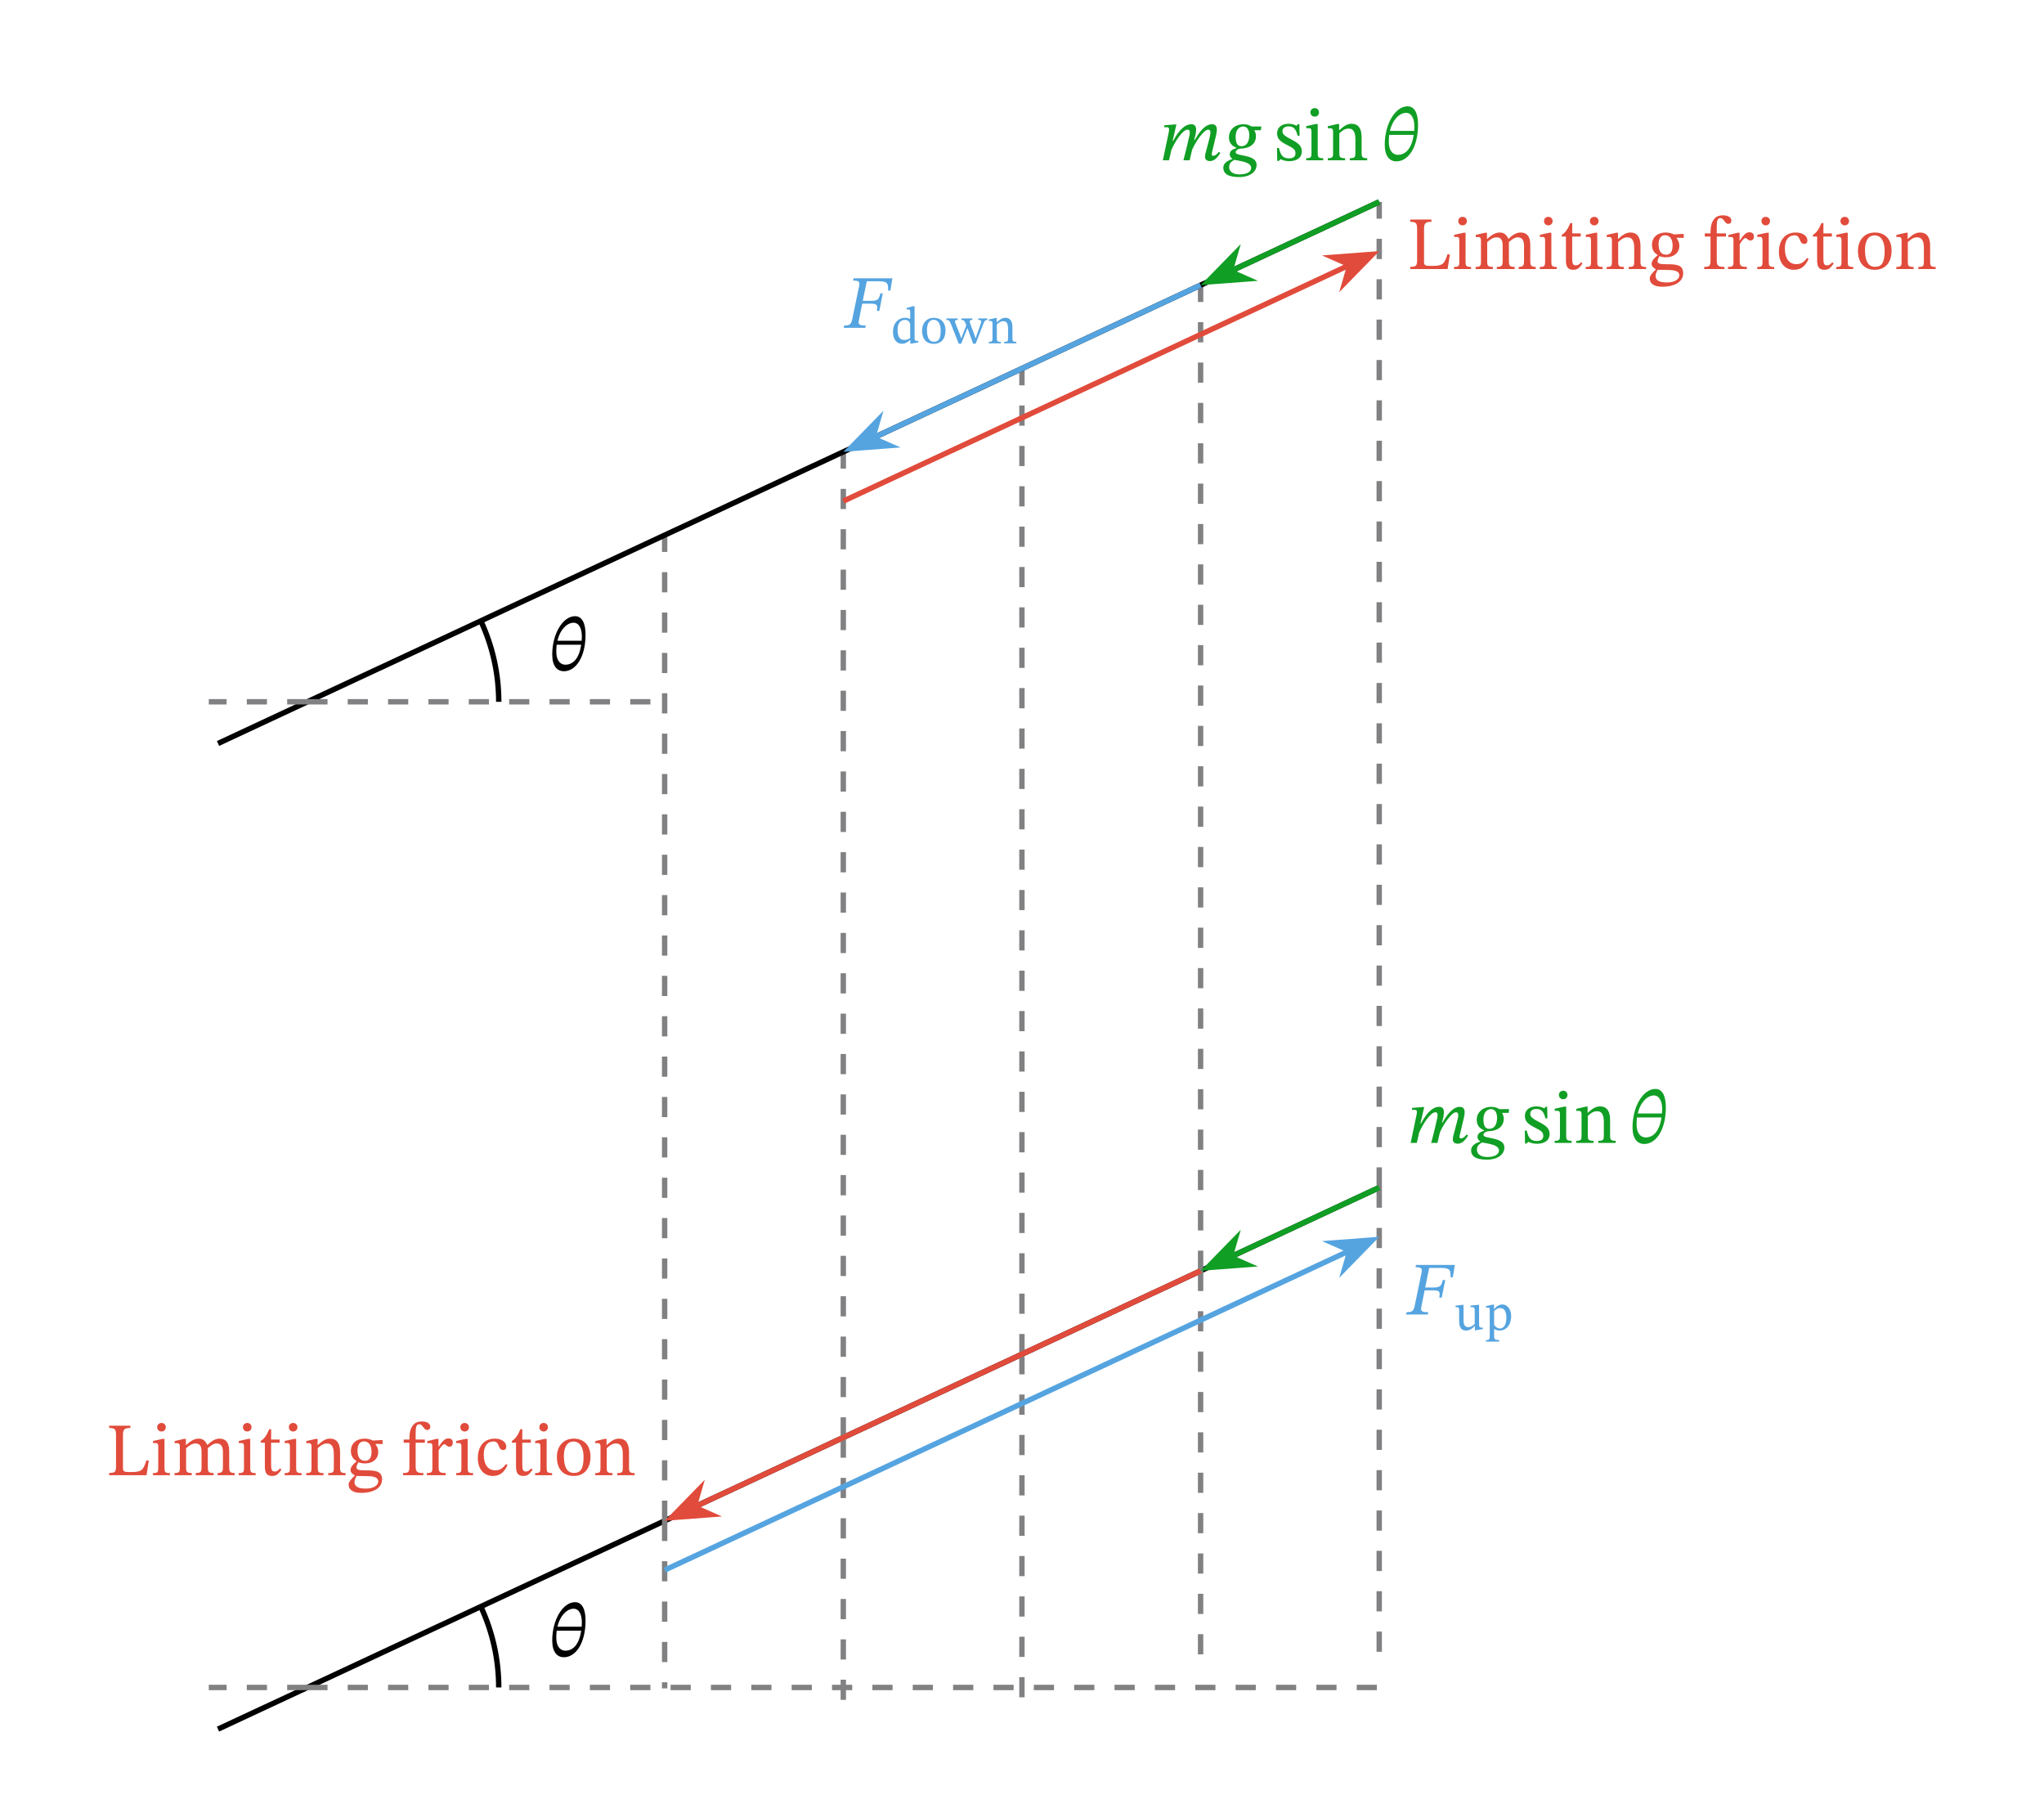 <svg width="403.64" height="357.92" viewBox="0 0 302.73 268.44" class="displayed_equation" xmlns="http://www.w3.org/2000/svg">
  <path d="M455.195 185.689L984.297 432.408 1513.438 679.127 1777.969 802.486 2042.539 925.884M455.195 185.689L322.891 123.97" transform="matrix(.1 0 0 -.1 0 268.44)" fill="none" stroke-width="7.97" stroke-linejoin="round" stroke="#000" stroke-miterlimit="10" />
  <path d="M455.195 185.689L309.219 185.689M455.195 185.689L2060.664 185.689" transform="matrix(.1 0 0 -.1 0 268.44)" fill="none" stroke-width="7.97" stroke-linejoin="round" stroke="#818183" stroke-dasharray="29.888,29.888" stroke-miterlimit="10" />
  <path d="M 738.672 185.689 C 738.672 227.056 729.57 267.955 712.109 305.455" transform="matrix(.1 0 0 -.1 0 268.44)" fill="none" stroke-width="7.97" stroke-linejoin="round" stroke="#000" stroke-miterlimit="10" />
  <path d="M 86.723 239.953 C 86.723 238.332 86.23 237.242 85.172 237.242 C 83.352 237.242 81.789 239.863 81.789 242.918 C 81.789 244.648 82.527 245.395 83.52 245.395 C 85.258 245.395 86.723 243.344 86.723 239.953 Z M 83.742 244.426 C 83.152 244.426 82.391 244.023 82.391 242.449 C 82.391 242.16 82.414 241.746 82.449 241.469 L 86.074 241.469 C 85.773 243.578 84.812 244.426 83.742 244.426 Z M 84.949 238.211 C 85.816 238.211 86.176 239.172 86.176 240.219 C 86.176 240.422 86.164 240.668 86.152 240.879 L 82.562 240.879 C 82.949 239.203 84 238.211 84.949 238.211" />
  <path d="M984.375 432.447L984.375 1891.978M1248.984 555.806L1248.984 2015.338M1513.555 679.205L1513.555 2138.736M1778.164 802.603L1778.164 2262.134M2042.734 925.962L2042.734 2385.494M984.375 432.447L984.375 184.322M1248.984 555.806L1248.984 161.744M1513.555 679.205L1513.555 168.384M1778.164 802.603L1778.164 218.775M2042.734 925.962L2042.734 210.806" transform="matrix(.1 0 0 -.1 0 268.44)" fill="none" stroke-width="7.97" stroke-linejoin="round" stroke="#818183" stroke-dasharray="29.888,29.888" stroke-miterlimit="10" />
  <path d="M 984.453 359.478 L 1997.578 831.9" transform="matrix(.1 0 0 -.1 0 268.44)" fill="none" stroke-width="7.97" stroke-linejoin="round" stroke="#55a4e0" stroke-miterlimit="10" />
  <path d="M 203.266 183.613 L 197.422 184.055 L 199.938 185.164 L 199.172 187.805" fill="#55a4e0" />
  <path d="M 2032.656 848.267 L 1974.219 843.853 L 1999.375 832.759 L 1991.719 806.353 Z M 2032.656 848.267" transform="matrix(.1 0 0 -.1 0 268.44)" fill="none" stroke-width="7.989" stroke="#55a4e0" stroke-miterlimit="10" />
  <path d="M215.172 189.129L215.473 187.309 209.719 187.309 209.648 187.645C210.555 187.645 210.676 187.801 210.52 188.57L209.527 193.348C209.359 194.172 209.094 194.305 208.32 194.305L208.254 194.641 211.469 194.641 211.523 194.305C210.832 194.305 210.477 194.227 210.477 193.836 210.477 193.738 210.484 193.602 210.52 193.457L211 191.07 212.203 191.07C213.164 191.07 213.344 191.191 213.164 192.141L213.531 192.141 214.047 189.543 213.688 189.543C213.496 190.434 213.266 190.645 212.316 190.645L211.078 190.645 211.68 187.746 213.352 187.746C214.805 187.746 214.848 188.07 214.84 189.129L215.172 189.129M219.609 196.59L219.531 196.59C219.156 196.59 219.062 196.535 219.062 196.074L219.062 193.215 218.879 193.215 217.785 193.332 217.785 193.551C218.285 193.551 218.414 193.59 218.414 194L218.414 196.051C218.105 196.324 217.855 196.52 217.457 196.52 217.055 196.52 216.758 196.285 216.758 195.488L216.758 193.215 216.586 193.215 215.578 193.332 215.578 193.551C216 193.559 216.109 193.59 216.109 194.008L216.109 195.59C216.109 196.652 216.484 197.02 217.129 197.02 217.629 197.02 217.996 196.785 218.406 196.379L218.445 196.379 218.445 196.98 218.617 196.98 219.609 196.801 219.609 196.59M221.273 193.184L221.078 193.184 220.094 193.402 220.094 193.629C220.094 193.629 220.242 193.613 220.344 193.613 220.602 193.613 220.641 193.715 220.641 194.008L220.641 197.867C220.641 198.305 220.562 198.438 220.07 198.438L220.07 198.652 222.043 198.652 222.043 198.43C221.438 198.43 221.289 198.328 221.289 197.82L221.289 196.801 221.32 196.801C221.547 196.957 221.809 197.02 222.105 197.02 223.039 197.02 223.812 196.23 223.812 194.906 223.812 193.887 223.273 193.16 222.504 193.16 222.043 193.16 221.668 193.402 221.297 193.84L221.273 193.84zM221.289 194.164C221.438 193.969 221.77 193.691 222.184 193.691 222.762 193.691 223.102 194.141 223.102 195.125 223.102 196.207 222.691 196.715 222.145 196.715 221.707 196.715 221.438 196.363 221.289 196.199L221.289 194.164" fill="#55a4e0" />
  <path d="M 1778.164 802.603 L 1029.805 453.619" transform="matrix(.1 0 0 -.1 0 268.44)" fill="none" stroke-width="7.97" stroke-linejoin="round" stroke="#e14b3b" stroke-miterlimit="10" />
  <path d="M 99.469 224.715 L 105.312 224.273 L 102.797 223.164 L 103.562 220.523" fill="#e14b3b" />
  <path d="M 994.688 437.252 L 1053.125 441.666 L 1027.969 452.759 L 1035.625 479.166 Z M 994.688 437.252" transform="matrix(.1 0 0 -.1 0 268.44)" fill="none" stroke-width="7.99" stroke="#e14b3b" stroke-miterlimit="10" />
  <path d="M22.039 216.266L21.68 216.266C21.246 217.559 21.066 217.973 19.57 217.973L19.059 217.973C18.398 217.973 18.211 217.871 18.211 217.379L18.211 212.539C18.211 211.668 18.398 211.445 19.305 211.445L19.305 211.109 16.168 211.109 16.168 211.445C17.062 211.445 17.184 211.668 17.184 212.527L17.184 217.066C17.184 217.938 17.062 218.105 16.168 218.105L16.168 218.441 21.703 218.441 22.039 216.266M23.918 210.707C23.527 210.707 23.281 211 23.281 211.332 23.281 211.68 23.539 211.969 23.918 211.969 24.309 211.969 24.555 211.68 24.555 211.332 24.555 211 24.309 210.707 23.918 210.707zM25.168 218.129C24.422 218.129 24.363 217.961 24.363 217.312L24.363 213.062 24.074 213.062 22.668 213.375 22.668 213.699C22.668 213.699 22.789 213.676 22.945 213.676 23.27 213.676 23.438 213.723 23.438 214.199L23.438 217.312C23.438 217.949 23.406 218.129 22.656 218.129L22.656 218.441 25.168 218.441 25.168 218.129M27.562 214.457C27.887 214.156 28.379 213.742 28.957 213.742 29.473 213.742 29.852 213.988 29.852 214.938L29.852 217.145C29.852 217.926 29.785 218.117 28.992 218.117L28.992 218.441 31.637 218.441 31.637 218.117C30.832 218.117 30.777 217.914 30.777 217.145L30.777 214.434C31.145 214.121 31.602 213.742 32.059 213.742 32.586 213.742 33.02 213.988 33.02 215.004L33.02 217.145C33.02 217.824 32.984 218.117 32.227 218.117L32.227 218.441 34.75 218.441 34.75 218.117C33.977 218.117 33.945 217.848 33.945 217.145L33.945 214.871C33.945 213.52 33.375 213.027 32.508 213.027 31.914 213.027 31.344 213.352 30.734 213.957L30.688 213.957C30.465 213.418 30.086 213.027 29.449 213.027 28.691 213.027 28.18 213.441 27.574 213.965L27.531 213.965 27.531 213.062 27.262 213.062 25.867 213.387 25.867 213.711C25.867 213.711 26 213.688 26.168 213.688 26.48 213.688 26.637 213.789 26.637 214.191L26.637 217.312C26.637 217.98 26.559 218.117 25.855 218.117L25.855 218.441 28.398 218.441 28.398 218.117C27.711 218.117 27.562 217.98 27.562 217.355L27.562 214.457M36.617 210.707C36.227 210.707 35.98 211 35.98 211.332 35.98 211.68 36.238 211.969 36.617 211.969 37.008 211.969 37.254 211.68 37.254 211.332 37.254 211 37.008 210.707 36.617 210.707zM37.867 218.129C37.121 218.129 37.062 217.961 37.062 217.312L37.062 213.062 36.773 213.062 35.367 213.375 35.367 213.699C35.367 213.699 35.492 213.676 35.648 213.676 35.969 213.676 36.137 213.723 36.137 214.199L36.137 217.312C36.137 217.949 36.105 218.129 35.355 218.129L35.355 218.441 37.867 218.441 37.867 218.129M41.469 217.434C41.191 217.746 41.047 217.895 40.688 217.895 40.254 217.895 40.152 217.625 40.152 216.832L40.152 213.633 41.414 213.633 41.414 213.164 40.152 213.164 40.164 211.637 39.875 211.637C39.473 212.582 39.137 213.051 38.613 213.375L38.613 213.633 39.227 213.633 39.227 217.145C39.227 218.148 39.551 218.551 40.297 218.551 41.012 218.551 41.246 218.215 41.68 217.613L41.469 217.434M43.418 210.707C43.027 210.707 42.781 211 42.781 211.332 42.781 211.68 43.039 211.969 43.418 211.969 43.809 211.969 44.055 211.68 44.055 211.332 44.055 211 43.809 210.707 43.418 210.707zM44.668 218.129C43.922 218.129 43.863 217.961 43.863 217.312L43.863 213.062 43.574 213.062 42.168 213.375 42.168 213.699C42.168 213.699 42.289 213.676 42.445 213.676 42.77 213.676 42.938 213.723 42.938 214.199L42.938 217.312C42.938 217.949 42.906 218.129 42.156 218.129L42.156 218.441 44.668 218.441 44.668 218.129M50.367 215.016C50.367 213.73 49.887 213.027 48.871 213.027 48.168 213.027 47.68 213.43 47.074 213.965L47.031 213.965 47.043 213.062 46.785 213.062 45.367 213.387 45.367 213.711C45.367 213.711 45.48 213.688 45.668 213.688 45.969 213.688 46.137 213.777 46.137 214.18L46.137 217.312C46.137 217.938 46.105 218.129 45.355 218.129L45.355 218.441 47.914 218.441 47.914 218.129C47.109 218.129 47.062 217.938 47.062 217.312L47.062 214.445C47.398 214.145 47.812 213.742 48.414 213.742 48.914 213.742 49.441 213.957 49.441 215.293L49.441 217.312C49.441 217.938 49.406 218.129 48.613 218.129L48.613 218.441 51.191 218.441 51.191 218.129C50.445 218.129 50.367 217.938 50.367 217.312L50.367 215.016M52.828 216.387C52.305 216.789 51.914 217.258 51.914 217.66 51.914 217.973 52.16 218.273 52.539 218.461L52.539 218.508C51.938 219.086 51.633 219.465 51.633 219.836 51.633 220.449 52.07 221.062 53.531 221.062 54.938 221.062 56.586 220.547 56.586 219.055 56.586 217.77 55.516 217.727 54.109 217.727 53.086 217.727 52.797 217.613 52.797 217.277 52.797 217.09 52.973 216.688 53.086 216.531 53.375 216.633 53.688 216.699 54.043 216.699 55.215 216.699 56.02 216.043 56.02 215.004 56.02 214.445 55.773 214.078 55.617 213.855L55.617 213.801 56.664 213.832 56.664 213.23 55.227 213.309C55.227 213.309 54.727 213.027 53.988 213.027 52.805 213.027 51.969 213.73 51.969 214.848 51.969 215.574 52.293 216.051 52.828 216.363zM53.91 213.43C54.625 213.43 55.027 214.035 55.027 214.938 55.027 215.996 54.613 216.309 54.055 216.309 53.328 216.309 52.949 215.762 52.949 214.801 52.949 213.867 53.328 213.43 53.91 213.43zM52.816 218.551C52.973 218.551 53.184 218.562 54.078 218.574 54.824 218.586 56.02 218.562 56.02 219.367 56.02 219.848 55.492 220.426 54.18 220.426 53.039 220.426 52.504 220.102 52.504 219.457 52.504 219.223 52.582 218.965 52.816 218.551M59.789 213.164L59.789 213.633 60.637 213.633 60.637 217.113C60.637 217.98 60.516 218.117 59.703 218.117L59.703 218.441 62.703 218.441 62.703 218.117C61.777 218.117 61.562 217.98 61.562 217.113L61.562 213.633 62.926 213.633 62.926 213.164 61.562 213.164 61.562 212.168C61.562 211.234 61.688 210.898 62.102 210.898 62.656 210.898 62.711 211.746 63.27 211.746 63.527 211.746 63.727 211.59 63.727 211.266 63.727 210.766 63.203 210.484 62.477 210.484 61.699 210.484 61.297 210.785 60.996 211.301 60.703 211.812 60.637 212.316 60.637 213.164L59.789 213.164" fill="#e14b3b" />
  <path d="M64.941 213.062L64.672 213.062 63.289 213.398 63.289 213.711C63.289 213.711 63.414 213.688 63.637 213.688 64.039 213.688 64.039 213.887 64.039 214.289L64.039 217.355C64.039 217.98 63.961 218.117 63.223 218.117L63.223 218.441 66.012 218.441 66.012 218.117C65.176 218.117 64.965 218.004 64.965 217.301L64.965 214.758C65.23 214.312 65.59 213.844 65.844 213.844 65.98 213.844 66.203 214.223 66.57 214.223 66.816 214.223 67.062 214.043 67.062 213.621 67.062 213.242 66.852 212.996 66.414 212.996 65.879 212.996 65.543 213.387 64.977 214.211L64.941 214.211 64.941 213.062M68.816 210.707C68.426 210.707 68.18 211 68.18 211.332 68.18 211.68 68.438 211.969 68.816 211.969 69.207 211.969 69.453 211.68 69.453 211.332 69.453 211 69.207 210.707 68.816 210.707zM70.066 218.129C69.32 218.129 69.266 217.961 69.266 217.312L69.266 213.062 68.973 213.062 67.57 213.375 67.57 213.699C67.57 213.699 67.691 213.676 67.848 213.676 68.172 213.676 68.336 213.723 68.336 214.199L68.336 217.312C68.336 217.949 68.305 218.129 67.555 218.129L67.555 218.441 70.066 218.441 70.066 218.129M74.953 216.789C74.449 217.434 74.07 217.715 73.344 217.715 72.195 217.715 71.648 216.754 71.648 215.395 71.648 214.113 72.195 213.441 73.102 213.441 74.059 213.441 73.691 214.715 74.516 214.715 74.828 214.715 74.984 214.535 74.984 214.211 74.984 213.566 74.336 213.027 73.289 213.027 71.684 213.027 70.77 214.168 70.77 215.918 70.77 217.469 71.605 218.551 73 218.551 74.195 218.551 74.738 217.848 75.164 216.945L74.953 216.789M78.668 217.434C78.391 217.746 78.246 217.895 77.887 217.895 77.453 217.895 77.352 217.625 77.352 216.832L77.352 213.633 78.613 213.633 78.613 213.164 77.352 213.164 77.363 211.637 77.074 211.637C76.672 212.582 76.336 213.051 75.812 213.375L75.812 213.633 76.426 213.633 76.426 217.145C76.426 218.148 76.75 218.551 77.496 218.551 78.211 218.551 78.445 218.215 78.883 217.613L78.668 217.434M80.516 210.707C80.125 210.707 79.883 211 79.883 211.332 79.883 211.68 80.141 211.969 80.516 211.969 80.906 211.969 81.152 211.68 81.152 211.332 81.152 211 80.906 210.707 80.516 210.707zM81.766 218.129C81.02 218.129 80.965 217.961 80.965 217.312L80.965 213.062 80.672 213.062 79.27 213.375 79.27 213.699C79.27 213.699 79.391 213.676 79.547 213.676 79.871 213.676 80.039 213.723 80.039 214.199L80.039 217.312C80.039 217.949 80.004 218.129 79.258 218.129L79.258 218.441 81.766 218.441 81.766 218.129M84.977 213.027C83.473 213.027 82.48 214.121 82.48 215.738 82.48 217.547 83.418 218.551 84.977 218.551 86.43 218.551 87.453 217.57 87.453 215.695 87.453 214.043 86.508 213.027 84.977 213.027zM84.934 213.453C85.926 213.453 86.43 214.379 86.43 215.75 86.43 217.57 85.938 218.105 85.023 218.105 84.062 218.117 83.516 217.371 83.516 215.594 83.516 214.168 84.086 213.453 84.934 213.453M93.164 215.016C93.164 213.73 92.688 213.027 91.672 213.027 90.969 213.027 90.477 213.43 89.875 213.965L89.828 213.965 89.844 213.062 89.586 213.062 88.168 213.387 88.168 213.711C88.168 213.711 88.281 213.688 88.469 213.688 88.77 213.688 88.938 213.777 88.938 214.18L88.938 217.312C88.938 217.938 88.906 218.129 88.156 218.129L88.156 218.441 90.711 218.441 90.711 218.129C89.906 218.129 89.863 217.938 89.863 217.312L89.863 214.445C90.199 214.145 90.609 213.742 91.215 213.742 91.715 213.742 92.242 213.957 92.242 215.293L92.242 217.312C92.242 217.938 92.207 218.129 91.414 218.129L91.414 218.441 93.992 218.441 93.992 218.129C93.242 218.129 93.164 217.938 93.164 217.312L93.164 215.016" fill="#e14b3b" />
  <path d="M 2042.734 925.962 L 1823.555 823.775" transform="matrix(.1 0 0 -.1 0 268.44)" fill="none" stroke-width="7.97" stroke-linejoin="round" stroke="#109e24" stroke-miterlimit="10" />
  <path d="M 178.848 187.699 L 184.691 187.258 L 182.176 186.148 L 182.941 183.508" fill="#109e24" />
  <path d="M 1788.477 807.408 L 1846.914 811.822 L 1821.758 822.916 L 1829.414 849.322 Z M 1788.477 807.408" transform="matrix(.1 0 0 -.1 0 268.44)" fill="none" stroke-width="7.989" stroke="#109e24" stroke-miterlimit="10" />
  <path d="M212.895 169.238L213.254 167.699C213.664 166.695 214.949 164.699 215.641 164.699 215.898 164.699 215.977 164.887 215.977 165.145 215.977 165.383 215.875 165.805 215.797 166.094L215.227 168.258C215.219 168.312 215.172 168.516 215.172 168.691 215.172 169.027 215.34 169.352 215.906 169.352 216.699 169.352 217.148 168.57 217.438 168.156L217.215 167.988C217.035 168.203 216.766 168.57 216.379 168.57 216.23 168.57 216.164 168.48 216.164 168.359 216.164 168.223 216.199 168.094 216.199 168.094L216.812 165.512C216.844 165.355 216.922 164.98 216.922 164.688 216.922 164.285 216.766 163.895 216.211 163.895 215.047 163.895 214.133 165.383 213.656 166.227L213.566 166.227 213.754 165.512C213.766 165.461 213.855 165.012 213.855 164.688 213.855 164.285 213.711 163.895 213.152 163.895 211.883 163.895 210.934 165.469 210.465 166.352L210.375 166.352 210.934 163.93 210.676 163.93 209.137 164.051 209.137 164.355C209.137 164.355 209.348 164.332 209.492 164.332 209.762 164.332 209.852 164.441 209.852 164.633 209.852 164.801 209.816 165 209.816 165L208.926 169.238 209.84 169.238 210.184 167.711C210.742 166.449 211.848 164.699 212.586 164.699 212.84 164.699 212.918 164.887 212.918 165.145 212.918 165.324 212.863 165.582 212.852 165.613 212.586 166.844 212.293 168.047 211.969 169.238L212.895 169.238M223.512 164.23L222.062 164.23C221.816 164.051 221.371 163.895 220.867 163.895 219.629 163.895 218.715 164.699 218.715 165.816 218.715 166.73 219.227 167.121 219.797 167.363L219.797 167.434C219.34 167.59 218.828 167.777 218.828 168.359 218.828 168.672 219.027 168.883 219.227 169.004L219.227 169.051C218.547 169.25 217.879 169.652 217.879 170.324 217.879 171.16 218.504 171.715 220.199 171.715 221.871 171.715 222.809 170.914 222.809 169.91 222.809 168.293 219.707 168.691 219.707 168.059 219.707 167.777 220.031 167.52 220.523 167.5 222.008 167.441 222.719 166.641 222.719 165.68 222.719 165.336 222.617 165.055 222.484 164.824L222.484 164.789 223.445 164.789zM221.727 165.512C221.727 166.449 221.359 167.152 220.566 167.152 219.93 167.152 219.707 166.629 219.707 165.727 219.707 164.809 220.176 164.23 220.844 164.23 221.438 164.23 221.727 164.801 221.727 165.512zM222.008 170.367C222.008 170.902 221.414 171.324 220.297 171.324 219.227 171.324 218.746 170.848 218.746 170.246 218.746 169.598 219.129 169.418 219.496 169.172 220.344 169.34 222.008 169.484 222.008 170.367M225.836 167.41L225.867 169.328 226.102 169.328 226.34 169.074 226.359 169.074C226.648 169.195 226.984 169.363 227.633 169.363 228.637 169.363 229.508 168.961 229.508 167.91 229.508 167.086 228.961 166.676 227.945 166.137 227.008 165.66 226.641 165.383 226.641 164.945 226.641 164.441 227.027 164.211 227.543 164.211 228.223 164.211 228.637 164.531 228.883 165.594L229.18 165.594 229.148 163.887 228.926 163.887 228.734 164.121 228.727 164.121C228.445 163.984 228.109 163.828 227.555 163.828 226.594 163.828 225.848 164.32 225.848 165.234 225.848 166.059 226.305 166.449 227.32 166.965 228.355 167.477 228.57 167.691 228.57 168.215 228.57 168.738 228.168 168.949 227.609 168.949 226.781 168.949 226.359 168.559 226.125 167.41L225.836 167.41M231.516 161.508C231.129 161.508 230.883 161.801 230.883 162.133 230.883 162.48 231.141 162.77 231.516 162.77 231.906 162.77 232.152 162.48 232.152 162.133 232.152 161.801 231.906 161.508 231.516 161.508zM232.766 168.926C232.02 168.926 231.965 168.762 231.965 168.113L231.965 163.863 231.672 163.863 230.27 164.176 230.27 164.496C230.27 164.496 230.391 164.477 230.547 164.477 230.871 164.477 231.039 164.52 231.039 165L231.039 168.113C231.039 168.75 231.004 168.926 230.258 168.926L230.258 169.238 232.766 169.238 232.766 168.926M238.465 165.816C238.465 164.531 237.984 163.828 236.973 163.828 236.27 163.828 235.777 164.23 235.176 164.766L235.129 164.766 235.141 163.863 234.883 163.863 233.469 164.188 233.469 164.512C233.469 164.512 233.578 164.488 233.77 164.488 234.07 164.488 234.238 164.574 234.238 164.98L234.238 168.113C234.238 168.738 234.203 168.926 233.457 168.926L233.457 169.238 236.012 169.238 236.012 168.926C235.207 168.926 235.164 168.738 235.164 168.113L235.164 165.246C235.496 164.945 235.91 164.543 236.516 164.543 237.016 164.543 237.539 164.758 237.539 166.094L237.539 168.113C237.539 168.738 237.508 168.926 236.715 168.926L236.715 169.238 239.293 169.238 239.293 168.926C238.543 168.926 238.465 168.738 238.465 168.113L238.465 165.816M246.723 163.953C246.723 162.336 246.23 161.242 245.172 161.242 243.352 161.242 241.789 163.863 241.789 166.922 241.789 168.648 242.527 169.395 243.52 169.395 245.258 169.395 246.723 167.344 246.723 163.953zM243.742 168.426C243.152 168.426 242.391 168.023 242.391 166.449 242.391 166.16 242.414 165.746 242.449 165.469L246.074 165.469C245.773 167.578 244.812 168.426 243.742 168.426zM244.949 162.211C245.816 162.211 246.176 163.172 246.176 164.219 246.176 164.422 246.164 164.668 246.152 164.879L242.562 164.879C242.949 163.203 244 162.211 244.949 162.211" fill="#109e24" />
  <path d="M455.195 1645.22L984.297 1891.939 1513.438 2138.658 1777.969 2262.056 2042.539 2385.416M455.195 1645.22L322.891 1583.502" transform="matrix(.1 0 0 -.1 0 268.44)" fill="none" stroke-width="7.97" stroke-linejoin="round" stroke="#000" stroke-miterlimit="10" />
  <path d="M455.195 1645.22L309.219 1645.22M455.195 1645.22L980.625 1645.22" transform="matrix(.1 0 0 -.1 0 268.44)" fill="none" stroke-width="7.97" stroke-linejoin="round" stroke="#818183" stroke-dasharray="29.888,29.888" stroke-miterlimit="10" />
  <path d="M 738.672 1645.22 C 738.672 1686.588 729.57 1727.486 712.109 1764.986" transform="matrix(.1 0 0 -.1 0 268.44)" fill="none" stroke-width="7.97" stroke-linejoin="round" stroke="#000" stroke-miterlimit="10" />
  <path d="M 86.723 93.953 C 86.723 92.336 86.23 91.242 85.172 91.242 C 83.352 91.242 81.789 93.863 81.789 96.922 C 81.789 98.648 82.527 99.395 83.52 99.395 C 85.258 99.395 86.723 97.344 86.723 93.953 Z M 83.742 98.426 C 83.152 98.426 82.391 98.023 82.391 96.449 C 82.391 96.16 82.414 95.746 82.449 95.469 L 86.074 95.469 C 85.773 97.578 84.812 98.426 83.742 98.426 Z M 84.949 92.211 C 85.816 92.211 86.176 93.172 86.176 94.219 C 86.176 94.422 86.164 94.668 86.152 94.879 L 82.562 94.879 C 82.949 93.203 84 92.211 84.949 92.211" />
  <path d="M 1294.375 2036.548 L 1513.555 2138.736 L 1778.164 2262.134" transform="matrix(.1 0 0 -.1 0 268.44)" fill="none" stroke-width="7.97" stroke-linejoin="round" stroke="#55a4e0" stroke-miterlimit="10" />
  <path d="M 125.93 66.426 L 131.77 65.98 L 129.258 64.871 L 130.023 62.23" fill="#55a4e0" />
  <path d="M 1259.297 2020.142 L 1317.695 2024.595 L 1292.578 2035.689 L 1300.234 2062.095 Z M 1259.297 2020.142" transform="matrix(.1 0 0 -.1 0 268.44)" fill="none" stroke-width="7.989" stroke="#55a4e0" stroke-miterlimit="10" />
  <path d="M131.871 43.027L132.172 41.211 126.418 41.211 126.352 41.547C127.254 41.547 127.379 41.699 127.219 42.473L126.227 47.246C126.059 48.07 125.793 48.207 125.023 48.207L124.953 48.539 128.168 48.539 128.223 48.207C127.531 48.207 127.176 48.129 127.176 47.738 127.176 47.637 127.188 47.504 127.219 47.355L127.699 44.969 128.906 44.969C129.863 44.969 130.043 45.094 129.863 46.043L130.23 46.043 130.746 43.441 130.387 43.441C130.199 44.336 129.965 44.547 129.016 44.547L127.777 44.547 128.379 41.645 130.055 41.645C131.504 41.645 131.547 41.969 131.539 43.027L131.871 43.027M136.008 50.699L136.008 50.488 135.844 50.488C135.555 50.488 135.453 50.41 135.453 50.008L135.453 45.336 135.242 45.336 134.262 45.609 134.262 45.828C134.262 45.828 134.391 45.812 134.465 45.812 134.766 45.812 134.805 45.883 134.805 46.227L134.805 47.246C134.562 47.113 134.309 47.059 134.051 47.059 133.066 47.059 132.258 47.848 132.258 49.133 132.258 50.133 132.711 50.902 133.59 50.902 134.105 50.902 134.504 50.605 134.797 50.344L134.828 50.344 134.828 50.879 135.008 50.879zM134.805 50.051C134.531 50.238 134.32 50.344 133.957 50.344 133.293 50.344 132.938 49.902 132.938 48.828 132.938 47.848 133.379 47.371 134.035 47.371 134.516 47.371 134.742 47.676 134.805 47.996L134.805 50.051M138.312 47.059C137.258 47.059 136.566 47.824 136.566 48.953 136.566 50.219 137.219 50.918 138.312 50.918 139.324 50.918 140.039 50.23 140.039 48.922 140.039 47.77 139.379 47.059 138.312 47.059zM138.281 47.355C138.973 47.355 139.324 48.004 139.324 48.961 139.324 50.23 138.98 50.605 138.344 50.605 137.672 50.613 137.289 50.094 137.289 48.852 137.289 47.855 137.688 47.355 138.281 47.355M146.238 47.152L144.891 47.152 144.891 47.379C145.18 47.379 145.328 47.426 145.328 47.574 145.328 47.707 145.289 47.816 145.281 47.855L144.664 49.602 144.508 50.051 144.465 50.051 144.32 49.602 143.691 47.895C143.652 47.777 143.621 47.668 143.621 47.574 143.621 47.449 143.715 47.379 144.008 47.379L144.008 47.152 142.383 47.152 142.383 47.379C142.723 47.379 142.84 47.441 143.027 47.949L143.113 48.184 142.555 49.602 142.391 50.051 142.336 50.051 142.195 49.602 141.516 47.879C141.469 47.762 141.43 47.676 141.43 47.574 141.43 47.449 141.531 47.379 141.844 47.379L141.844 47.152 140.168 47.152 140.168 47.379C140.512 47.379 140.629 47.465 140.828 47.949L141.996 50.887 142.359 50.887 143.27 48.617 143.301 48.617 144.129 50.887 144.504 50.887 145.664 47.895C145.82 47.488 145.938 47.379 146.238 47.379L146.238 47.152M149.949 48.449C149.949 47.551 149.613 47.059 148.906 47.059 148.414 47.059 148.07 47.34 147.648 47.715L147.617 47.715 147.629 47.086 147.445 47.086 146.457 47.309 146.457 47.535C146.457 47.535 146.535 47.52 146.668 47.52 146.879 47.52 146.996 47.582 146.996 47.863L146.996 50.051C146.996 50.488 146.973 50.621 146.449 50.621L146.449 50.84 148.234 50.84 148.234 50.621C147.672 50.621 147.641 50.488 147.641 50.051L147.641 48.051C147.875 47.84 148.164 47.559 148.586 47.559 148.938 47.559 149.301 47.707 149.301 48.641L149.301 50.051C149.301 50.488 149.277 50.621 148.727 50.621L148.727 50.84 150.523 50.84 150.523 50.621C150.004 50.621 149.949 50.488 149.949 50.051L149.949 48.449" fill="#55a4e0" />
  <path d="M 1997.578 2291.431 L 1249.062 1942.408" transform="matrix(.1 0 0 -.1 0 268.44)" fill="none" stroke-width="7.97" stroke-linejoin="round" stroke="#e14b3b" stroke-miterlimit="10" />
  <path d="M 203.266 37.66 L 197.422 38.102 L 199.938 39.211 L 199.172 41.852" fill="#e14b3b" />
  <path d="M 2032.656 2307.798 L 1974.219 2303.384 L 1999.375 2292.291 L 1991.719 2265.884 Z M 2032.656 2307.798" transform="matrix(.1 0 0 -.1 0 268.44)" fill="none" stroke-width="7.989" stroke="#e14b3b" stroke-miterlimit="10" />
  <path d="M214.738 37.664L214.379 37.664C213.945 38.961 213.766 39.371 212.273 39.371L211.758 39.371C211.102 39.371 210.91 39.27 210.91 38.781L210.91 33.938C210.91 33.066 211.102 32.844 212.004 32.844L212.004 32.512 208.867 32.512 208.867 32.844C209.762 32.844 209.883 33.066 209.883 33.926L209.883 38.469C209.883 39.34 209.762 39.508 208.867 39.508L208.867 39.84 214.402 39.84 214.738 37.664M216.617 32.109C216.227 32.109 215.98 32.398 215.98 32.734 215.98 33.078 216.238 33.371 216.617 33.371 217.008 33.371 217.254 33.078 217.254 32.734 217.254 32.398 217.008 32.109 216.617 32.109zM217.867 39.527C217.121 39.527 217.062 39.359 217.062 38.715L217.062 34.461 216.773 34.461 215.367 34.773 215.367 35.098C215.367 35.098 215.492 35.074 215.648 35.074 215.969 35.074 216.137 35.121 216.137 35.602L216.137 38.715C216.137 39.348 216.105 39.527 215.355 39.527L215.355 39.84 217.867 39.84 217.867 39.527M220.266 35.855C220.59 35.555 221.078 35.145 221.656 35.145 222.172 35.145 222.551 35.387 222.551 36.336L222.551 38.547C222.551 39.328 222.484 39.516 221.691 39.516L221.691 39.84 224.336 39.84 224.336 39.516C223.531 39.516 223.477 39.316 223.477 38.547L223.477 35.836C223.844 35.523 224.305 35.145 224.758 35.145 225.285 35.145 225.719 35.387 225.719 36.402L225.719 38.547C225.719 39.227 225.688 39.516 224.926 39.516L224.926 39.84 227.449 39.84 227.449 39.516C226.68 39.516 226.645 39.25 226.645 38.547L226.645 36.27C226.645 34.922 226.078 34.43 225.207 34.43 224.617 34.43 224.047 34.754 223.434 35.355L223.387 35.355C223.164 34.82 222.785 34.43 222.148 34.43 221.391 34.43 220.879 34.844 220.273 35.367L220.23 35.367 220.23 34.461 219.965 34.461 218.57 34.785 218.57 35.109C218.57 35.109 218.703 35.086 218.867 35.086 219.18 35.086 219.34 35.188 219.34 35.59L219.34 38.715C219.34 39.383 219.258 39.516 218.555 39.516L218.555 39.84 221.102 39.84 221.102 39.516C220.41 39.516 220.266 39.383 220.266 38.758L220.266 35.855M229.316 32.109C228.926 32.109 228.68 32.398 228.68 32.734 228.68 33.078 228.938 33.371 229.316 33.371 229.707 33.371 229.953 33.078 229.953 32.734 229.953 32.398 229.707 32.109 229.316 32.109zM230.566 39.527C229.82 39.527 229.766 39.359 229.766 38.715L229.766 34.461 229.473 34.461 228.07 34.773 228.07 35.098C228.07 35.098 228.191 35.074 228.348 35.074 228.672 35.074 228.84 35.121 228.84 35.602L228.84 38.715C228.84 39.348 228.805 39.527 228.055 39.527L228.055 39.84 230.566 39.84 230.566 39.527M234.168 38.836C233.891 39.148 233.746 39.293 233.387 39.293 232.953 39.293 232.852 39.027 232.852 38.234L232.852 35.031 234.113 35.031 234.113 34.562 232.852 34.562 232.863 33.035 232.574 33.035C232.172 33.98 231.84 34.449 231.312 34.773L231.312 35.031 231.926 35.031 231.926 38.547C231.926 39.551 232.25 39.949 232.996 39.949 233.711 39.949 233.945 39.617 234.383 39.016L234.168 38.836M236.117 32.109C235.727 32.109 235.48 32.398 235.48 32.734 235.48 33.078 235.738 33.371 236.117 33.371 236.508 33.371 236.754 33.078 236.754 32.734 236.754 32.398 236.508 32.109 236.117 32.109zM237.367 39.527C236.621 39.527 236.562 39.359 236.562 38.715L236.562 34.461 236.273 34.461 234.867 34.773 234.867 35.098C234.867 35.098 234.992 35.074 235.148 35.074 235.469 35.074 235.637 35.121 235.637 35.602L235.637 38.715C235.637 39.348 235.605 39.527 234.855 39.527L234.855 39.84 237.367 39.84 237.367 39.527M242.965 36.414C242.965 35.133 242.484 34.43 241.473 34.43 240.77 34.43 240.277 34.832 239.676 35.367L239.629 35.367 239.641 34.461 239.383 34.461 237.969 34.785 237.969 35.109C237.969 35.109 238.078 35.086 238.27 35.086 238.57 35.086 238.738 35.176 238.738 35.578L238.738 38.715C238.738 39.34 238.703 39.527 237.957 39.527L237.957 39.84 240.512 39.84 240.512 39.527C239.707 39.527 239.664 39.34 239.664 38.715L239.664 35.848C239.996 35.547 240.41 35.145 241.016 35.145 241.516 35.145 242.039 35.355 242.039 36.695L242.039 38.715C242.039 39.34 242.008 39.527 241.215 39.527L241.215 39.84 243.793 39.84 243.793 39.527C243.043 39.527 242.965 39.34 242.965 38.715L242.965 36.414M245.527 37.785C245.004 38.188 244.613 38.656 244.613 39.059 244.613 39.371 244.859 39.672 245.238 39.863L245.238 39.906C244.637 40.488 244.336 40.867 244.336 41.234 244.336 41.848 244.77 42.461 246.23 42.461 247.637 42.461 249.289 41.949 249.289 40.453 249.289 39.172 248.219 39.125 246.812 39.125 245.785 39.125 245.496 39.016 245.496 38.68 245.496 38.488 245.672 38.09 245.785 37.934 246.074 38.031 246.387 38.098 246.742 38.098 247.914 38.098 248.719 37.441 248.719 36.402 248.719 35.848 248.473 35.477 248.316 35.254L248.316 35.199 249.367 35.23 249.367 34.633 247.926 34.711C247.926 34.711 247.426 34.43 246.688 34.43 245.508 34.43 244.668 35.133 244.668 36.246 244.668 36.973 244.992 37.453 245.527 37.766zM246.609 34.832C247.324 34.832 247.727 35.434 247.727 36.336 247.727 37.395 247.312 37.711 246.754 37.711 246.031 37.711 245.648 37.16 245.648 36.203 245.648 35.266 246.031 34.832 246.609 34.832zM245.516 39.949C245.672 39.949 245.883 39.965 246.777 39.973 247.523 39.984 248.719 39.965 248.719 40.766 248.719 41.246 248.195 41.824 246.879 41.824 245.742 41.824 245.203 41.504 245.203 40.855 245.203 40.621 245.281 40.363 245.516 39.949M252.492 34.562L252.492 35.031 253.34 35.031 253.34 38.512C253.34 39.383 253.215 39.516 252.402 39.516L252.402 39.84 255.402 39.84 255.402 39.516C254.477 39.516 254.266 39.383 254.266 38.512L254.266 35.031 255.625 35.031 255.625 34.562 254.266 34.562 254.266 33.57C254.266 32.633 254.387 32.297 254.801 32.297 255.359 32.297 255.414 33.145 255.969 33.145 256.227 33.145 256.43 32.988 256.43 32.668 256.43 32.164 255.902 31.887 255.18 31.887 254.398 31.887 253.996 32.188 253.695 32.699 253.406 33.215 253.34 33.715 253.34 34.562L252.492 34.562" fill="#e14b3b" />
  <path d="M257.641 34.461L257.371 34.461 255.992 34.797 255.992 35.109C255.992 35.109 256.113 35.086 256.336 35.086 256.738 35.086 256.738 35.289 256.738 35.691L256.738 38.758C256.738 39.383 256.66 39.516 255.922 39.516L255.922 39.84 258.715 39.84 258.715 39.516C257.879 39.516 257.664 39.406 257.664 38.703L257.664 36.16C257.93 35.711 258.289 35.242 258.547 35.242 258.68 35.242 258.902 35.621 259.27 35.621 259.516 35.621 259.762 35.445 259.762 35.02 259.762 34.641 259.551 34.395 259.113 34.395 258.578 34.395 258.242 34.785 257.676 35.613L257.641 35.613 257.641 34.461M261.516 32.109C261.129 32.109 260.883 32.398 260.883 32.734 260.883 33.078 261.141 33.371 261.516 33.371 261.906 33.371 262.152 33.078 262.152 32.734 262.152 32.398 261.906 32.109 261.516 32.109zM262.766 39.527C262.02 39.527 261.965 39.359 261.965 38.715L261.965 34.461 261.672 34.461 260.27 34.773 260.27 35.098C260.27 35.098 260.391 35.074 260.547 35.074 260.871 35.074 261.039 35.121 261.039 35.602L261.039 38.715C261.039 39.348 261.004 39.527 260.258 39.527L260.258 39.84 262.766 39.84 262.766 39.527M267.652 38.188C267.148 38.836 266.77 39.113 266.047 39.113 264.898 39.113 264.352 38.156 264.352 36.797 264.352 35.512 264.898 34.844 265.801 34.844 266.758 34.844 266.391 36.113 267.219 36.113 267.531 36.113 267.688 35.934 267.688 35.613 267.688 34.965 267.039 34.43 265.988 34.43 264.383 34.43 263.469 35.566 263.469 37.316 263.469 38.871 264.305 39.949 265.699 39.949 266.895 39.949 267.438 39.25 267.863 38.344L267.652 38.188M271.367 38.836C271.09 39.148 270.945 39.293 270.59 39.293 270.152 39.293 270.055 39.027 270.055 38.234L270.055 35.031 271.312 35.031 271.312 34.562 270.055 34.562 270.062 33.035 269.773 33.035C269.371 33.98 269.039 34.449 268.512 34.773L268.512 35.031 269.129 35.031 269.129 38.547C269.129 39.551 269.449 39.949 270.195 39.949 270.91 39.949 271.145 39.617 271.582 39.016L271.367 38.836M273.219 32.109C272.828 32.109 272.582 32.398 272.582 32.734 272.582 33.078 272.84 33.371 273.219 33.371 273.609 33.371 273.852 33.078 273.852 32.734 273.852 32.398 273.609 32.109 273.219 32.109zM274.469 39.527C273.719 39.527 273.664 39.359 273.664 38.715L273.664 34.461 273.371 34.461 271.969 34.773 271.969 35.098C271.969 35.098 272.09 35.074 272.246 35.074 272.57 35.074 272.738 35.121 272.738 35.602L272.738 38.715C272.738 39.348 272.703 39.527 271.957 39.527L271.957 39.84 274.469 39.84 274.469 39.527M277.68 34.43C276.172 34.43 275.18 35.523 275.18 37.141 275.18 38.949 276.117 39.949 277.68 39.949 279.129 39.949 280.156 38.969 280.156 37.098 280.156 35.445 279.207 34.43 277.68 34.43zM277.633 34.852C278.629 34.852 279.129 35.777 279.129 37.152 279.129 38.969 278.637 39.508 277.723 39.508 276.766 39.516 276.219 38.77 276.219 36.996 276.219 35.566 276.785 34.852 277.633 34.852M285.867 36.414C285.867 35.133 285.387 34.43 284.371 34.43 283.668 34.43 283.18 34.832 282.574 35.367L282.531 35.367 282.543 34.461 282.285 34.461 280.867 34.785 280.867 35.109C280.867 35.109 280.98 35.086 281.168 35.086 281.469 35.086 281.637 35.176 281.637 35.578L281.637 38.715C281.637 39.34 281.605 39.527 280.855 39.527L280.855 39.84 283.414 39.84 283.414 39.527C282.609 39.527 282.562 39.34 282.562 38.715L282.562 35.848C282.898 35.547 283.312 35.145 283.914 35.145 284.414 35.145 284.941 35.355 284.941 36.695L284.941 38.715C284.941 39.34 284.906 39.527 284.113 39.527L284.113 39.84 286.691 39.84 286.691 39.527C285.945 39.527 285.867 39.34 285.867 38.715L285.867 36.414" fill="#e14b3b" />
  <path d="M 2042.734 2385.494 L 1823.555 2283.306" transform="matrix(.1 0 0 -.1 0 268.44)" fill="none" stroke-width="7.97" stroke-linejoin="round" stroke="#109e24" stroke-miterlimit="10" />
  <path d="M 178.848 41.746 L 184.691 41.305 L 182.176 40.195 L 182.941 37.555" fill="#109e24" />
  <path d="M 1788.477 2266.939 L 1846.914 2271.353 L 1821.758 2282.447 L 1829.414 2308.853 Z M 1788.477 2266.939" transform="matrix(.1 0 0 -.1 0 268.44)" fill="none" stroke-width="7.989" stroke="#109e24" stroke-miterlimit="10" />
  <path d="M176.195 23.738L176.555 22.199C176.965 21.195 178.246 19.199 178.941 19.199 179.195 19.199 179.273 19.387 179.273 19.645 179.273 19.883 179.176 20.305 179.098 20.594L178.527 22.758C178.516 22.812 178.473 23.016 178.473 23.191 178.473 23.527 178.641 23.852 179.207 23.852 180 23.852 180.445 23.07 180.734 22.656L180.516 22.488C180.336 22.703 180.066 23.07 179.676 23.07 179.531 23.07 179.465 22.98 179.465 22.859 179.465 22.723 179.496 22.594 179.496 22.594L180.113 20.012C180.145 19.855 180.223 19.48 180.223 19.188 180.223 18.785 180.066 18.395 179.508 18.395 178.348 18.395 177.434 19.883 176.953 20.727L176.867 20.727 177.055 20.012C177.066 19.961 177.156 19.512 177.156 19.188 177.156 18.785 177.012 18.395 176.453 18.395 175.18 18.395 174.234 19.969 173.766 20.852L173.676 20.852 174.234 18.43 173.977 18.43 172.438 18.551 172.438 18.855C172.438 18.855 172.648 18.832 172.793 18.832 173.062 18.832 173.148 18.941 173.148 19.133 173.148 19.301 173.117 19.5 173.117 19.5L172.227 23.738 173.141 23.738 173.484 22.211C174.043 20.949 175.148 19.199 175.883 19.199 176.141 19.199 176.219 19.387 176.219 19.645 176.219 19.824 176.164 20.082 176.152 20.113 175.883 21.344 175.594 22.547 175.27 23.738L176.195 23.738M186.812 18.73L185.359 18.73C185.117 18.551 184.672 18.395 184.168 18.395 182.93 18.395 182.016 19.199 182.016 20.316 182.016 21.23 182.527 21.621 183.098 21.863L183.098 21.934C182.641 22.09 182.129 22.277 182.129 22.859 182.129 23.172 182.328 23.383 182.527 23.508L182.527 23.551C181.848 23.75 181.18 24.152 181.18 24.824 181.18 25.66 181.805 26.219 183.496 26.219 185.172 26.219 186.109 25.414 186.109 24.41 186.109 22.793 183.008 23.191 183.008 22.559 183.008 22.277 183.332 22.02 183.82 22 185.305 21.941 186.02 21.141 186.02 20.18 186.02 19.836 185.918 19.555 185.785 19.324L185.785 19.289 186.746 19.289zM185.027 20.012C185.027 20.949 184.656 21.652 183.867 21.652 183.23 21.652 183.008 21.129 183.008 20.227 183.008 19.309 183.477 18.73 184.145 18.73 184.734 18.73 185.027 19.301 185.027 20.012zM185.305 24.867C185.305 25.402 184.715 25.824 183.598 25.824 182.527 25.824 182.047 25.348 182.047 24.746 182.047 24.098 182.426 23.918 182.797 23.672 183.645 23.84 185.305 23.984 185.305 24.867M189.133 21.91L189.168 23.828 189.402 23.828 189.637 23.574 189.66 23.574C189.949 23.695 190.285 23.863 190.93 23.863 191.938 23.863 192.805 23.461 192.805 22.41 192.805 21.586 192.258 21.176 191.242 20.637 190.305 20.16 189.938 19.883 189.938 19.445 189.938 18.941 190.328 18.711 190.844 18.711 191.523 18.711 191.938 19.031 192.18 20.094L192.48 20.094 192.449 18.387 192.227 18.387 192.035 18.621 192.023 18.621C191.746 18.484 191.41 18.328 190.852 18.328 189.895 18.328 189.148 18.82 189.148 19.734 189.148 20.559 189.602 20.949 190.617 21.465 191.656 21.977 191.867 22.191 191.867 22.715 191.867 23.238 191.469 23.449 190.91 23.449 190.082 23.449 189.66 23.059 189.426 21.91L189.133 21.91M194.719 16.008C194.328 16.008 194.082 16.301 194.082 16.633 194.082 16.98 194.34 17.27 194.719 17.27 195.109 17.27 195.352 16.98 195.352 16.633 195.352 16.301 195.109 16.008 194.719 16.008zM195.969 23.426C195.219 23.426 195.164 23.262 195.164 22.613L195.164 18.363 194.871 18.363 193.469 18.676 193.469 18.996C193.469 18.996 193.59 18.977 193.746 18.977 194.07 18.977 194.238 19.02 194.238 19.5L194.238 22.613C194.238 23.25 194.203 23.426 193.457 23.426L193.457 23.738 195.969 23.738 195.969 23.426M201.664 20.316C201.664 19.031 201.188 18.328 200.172 18.328 199.469 18.328 198.977 18.73 198.375 19.266L198.328 19.266 198.344 18.363 198.086 18.363 196.668 18.688 196.668 19.012C196.668 19.012 196.781 18.988 196.969 18.988 197.27 18.988 197.438 19.074 197.438 19.48L197.438 22.613C197.438 23.238 197.406 23.426 196.656 23.426L196.656 23.738 199.215 23.738 199.215 23.426C198.406 23.426 198.363 23.238 198.363 22.613L198.363 19.746C198.699 19.445 199.109 19.043 199.715 19.043 200.215 19.043 200.742 19.258 200.742 20.594L200.742 22.613C200.742 23.238 200.707 23.426 199.914 23.426L199.914 23.738 202.492 23.738 202.492 23.426C201.742 23.426 201.664 23.238 201.664 22.613L201.664 20.316M210.023 18.453C210.023 16.836 209.531 15.742 208.469 15.742 206.652 15.742 205.09 18.363 205.09 21.422 205.09 23.148 205.828 23.895 206.82 23.895 208.559 23.895 210.023 21.844 210.023 18.453zM207.043 22.926C206.453 22.926 205.691 22.523 205.691 20.949 205.691 20.66 205.715 20.246 205.746 19.969L209.375 19.969C209.074 22.078 208.113 22.926 207.043 22.926zM208.246 16.711C209.117 16.711 209.477 17.672 209.477 18.719 209.477 18.922 209.465 19.168 209.453 19.379L205.859 19.379C206.25 17.703 207.301 16.711 208.246 16.711" fill="#109e24" />
</svg>